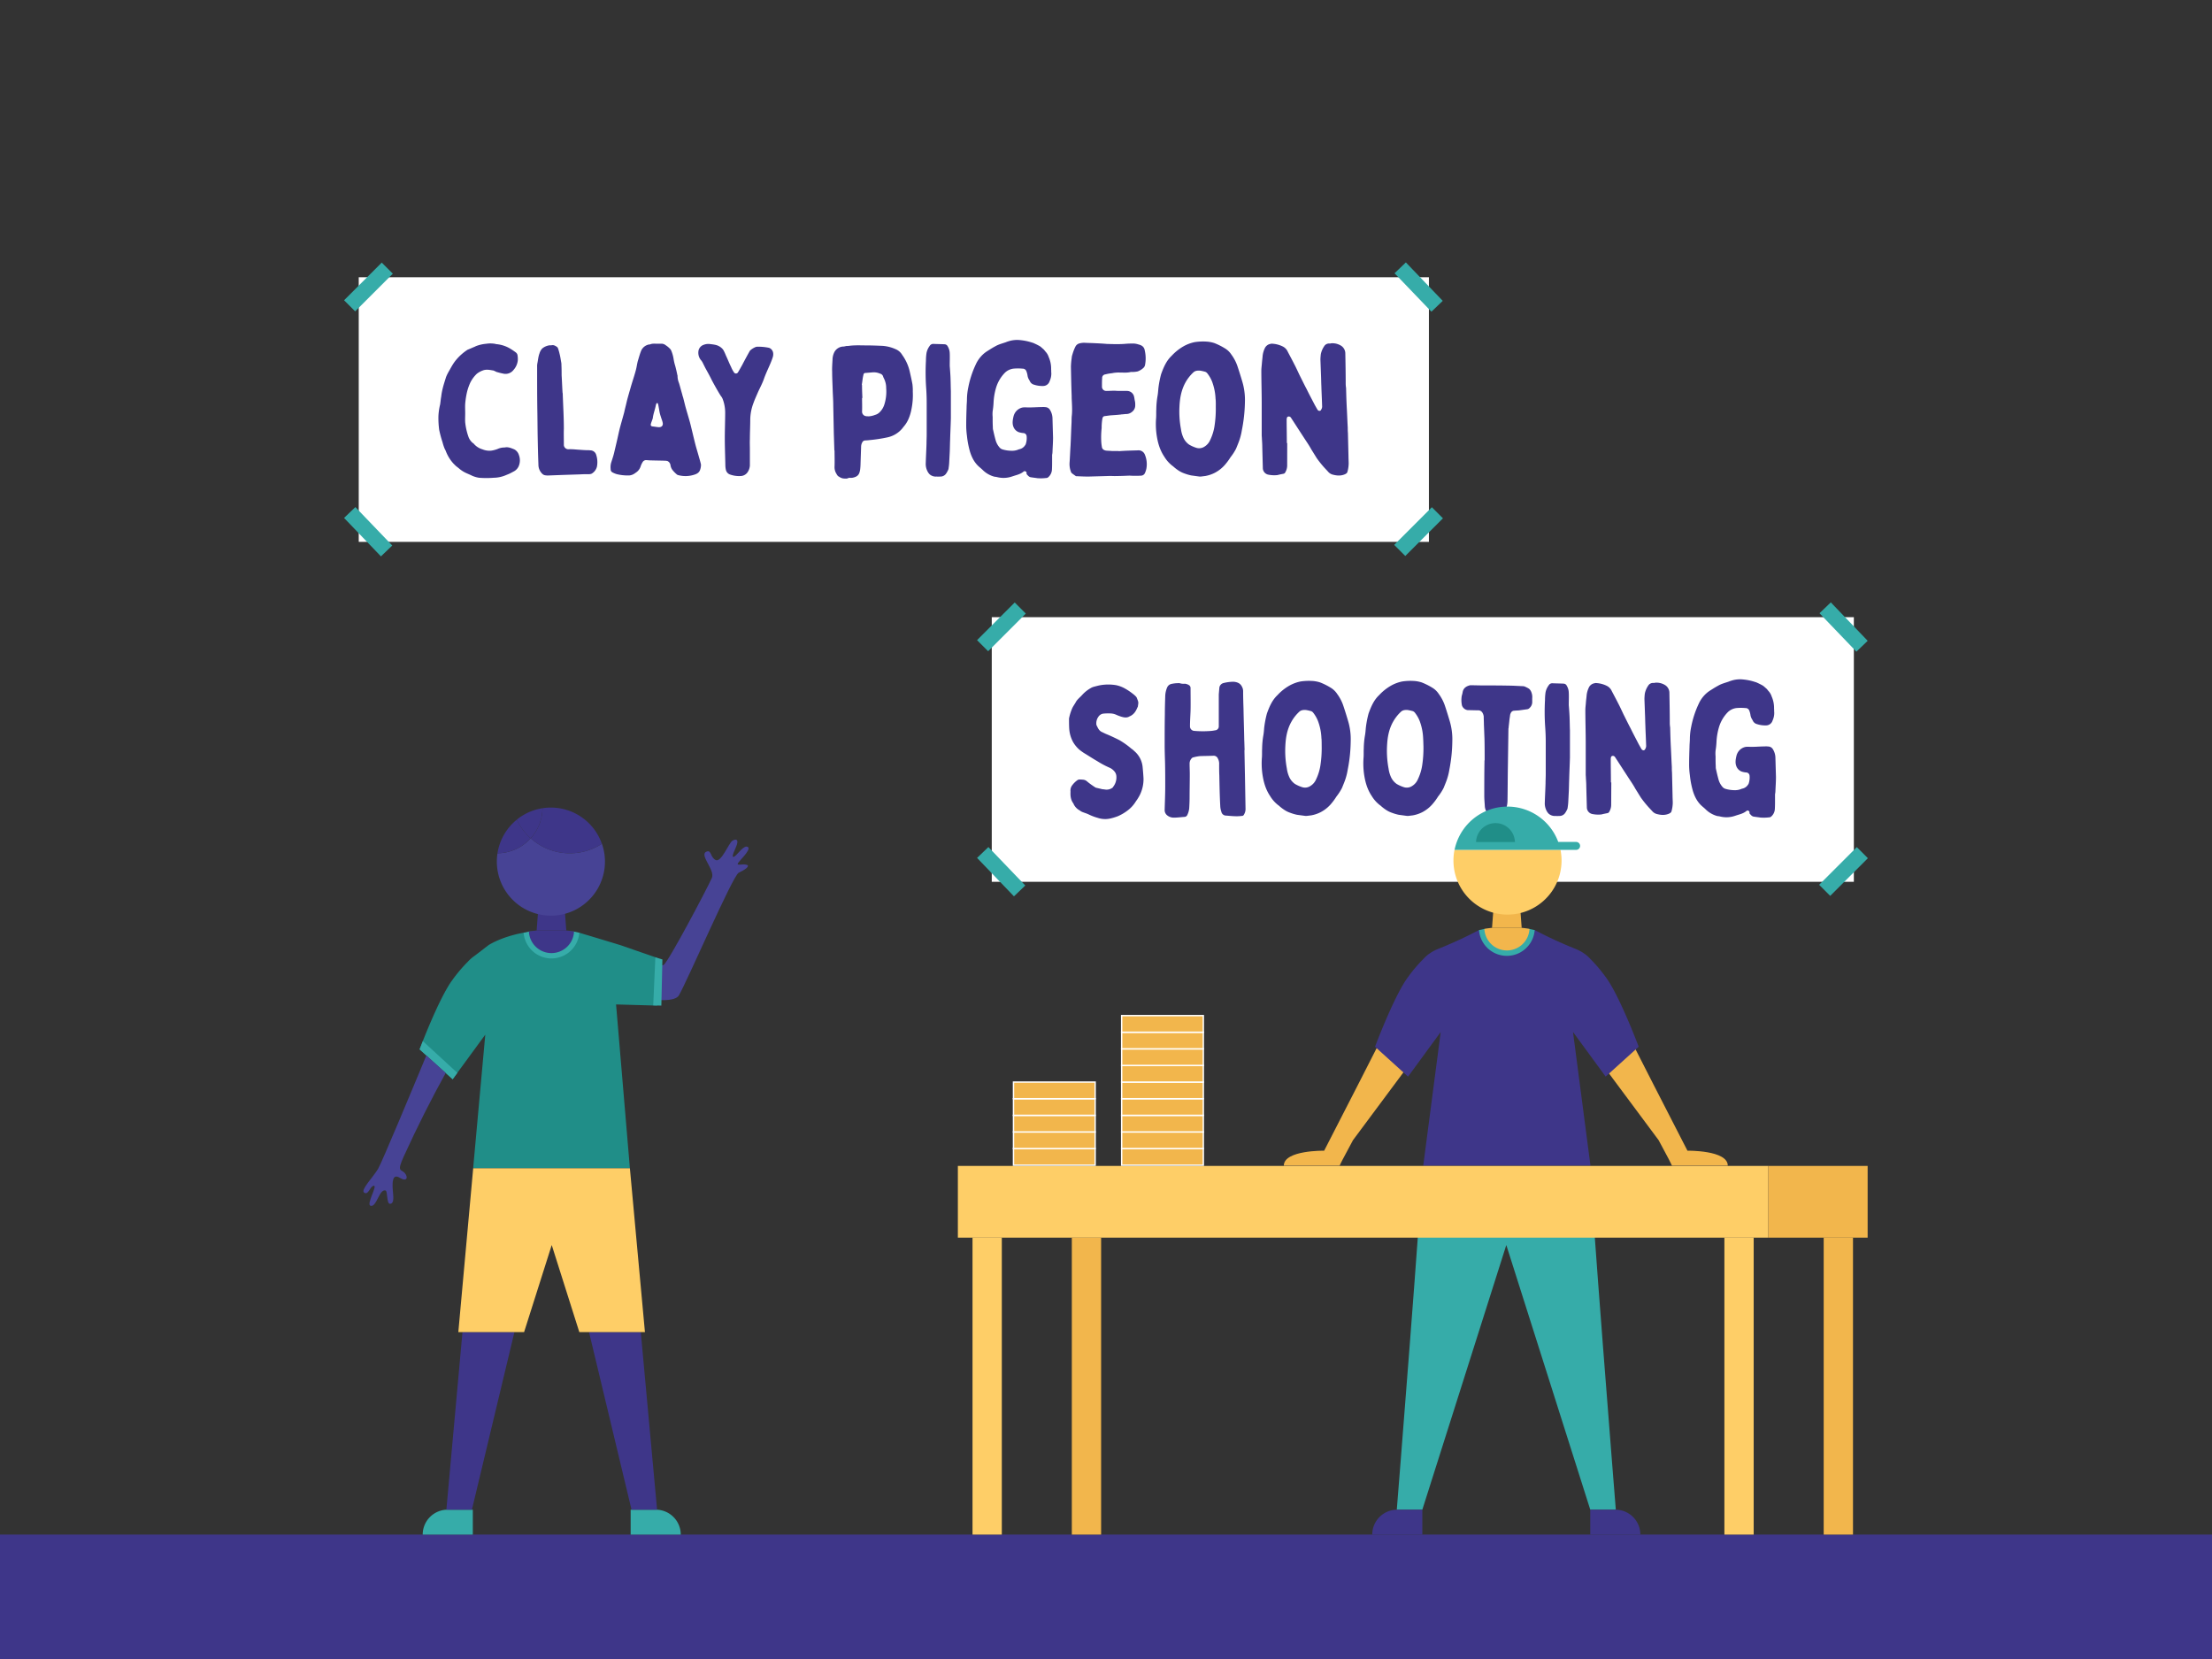 <svg xmlns="http://www.w3.org/2000/svg" viewBox="0 0 1600 1200"><rect x="0" y="0" width="1600" height="1200" fill="#333333" stroke="none"/><defs><style>.cls-1{fill:#3e3689;}.cls-2{fill:#fff;}.cls-3{fill:#36aca9;}.cls-4,.cls-7{fill:#f2b64c;}.cls-5{fill:#fece67;}.cls-6{fill:#208e88;}.cls-7{stroke:#fff;stroke-miterlimit:10;}.cls-8{fill:#474395;}</style></defs><g id="Anime"><rect class="cls-1" y="1110" width="1600" height="90"/><rect class="cls-2" x="259.49" y="200.54" width="774.08" height="191.41"/><rect class="cls-3" x="247.24" y="201.92" width="38.53" height="11.34" transform="translate(-68.73 249.23) rotate(-45)"/><rect class="cls-3" x="1006.85" y="378.92" width="38.53" height="11.34" transform="translate(28.57 838.15) rotate(-45)"/><rect class="cls-3" x="1020.45" y="188.32" width="11.34" height="38.53" transform="translate(142.05 768.34) rotate(-43.82)"/><rect class="cls-3" x="260.64" y="365.32" width="11.34" height="38.53" transform="translate(-192.13 291.52) rotate(-43.82)"/><rect class="cls-2" x="717.37" y="446.42" width="623.57" height="191.41"/><rect class="cls-3" x="705.11" y="447.8" width="38.53" height="11.34" transform="translate(-108.5 644.98) rotate(-45)"/><rect class="cls-3" x="1314.22" y="624.8" width="38.53" height="11.34" transform="translate(-55.27 1127.48) rotate(-45)"/><rect class="cls-3" x="1327.82" y="434.2" width="11.34" height="38.53" transform="translate(57.41 1049.66) rotate(-43.82)"/><rect class="cls-3" x="718.51" y="611.2" width="11.34" height="38.53" transform="translate(-234.86 677.05) rotate(-43.82)"/><path class="cls-1" d="M336.49,305.47a45.14,45.14,0,0,0,2.55,11,10.47,10.47,0,0,0,3,4,1.88,1.88,0,0,1,.8.67,13.18,13.18,0,0,0,6.19,3.9,13.32,13.32,0,0,0,6.18.94,21,21,0,0,0,5.64-1.61,13.79,13.79,0,0,1,3.23-.68,6.74,6.74,0,0,0,1.61-.13c2.29-.27,4.3.67,6.32,1.48a6.92,6.92,0,0,1,3.36,4.17,10.82,10.82,0,0,1-.27,8.19,8.06,8.06,0,0,1-2.82,3.23c-.94.54-2,1.07-3,1.61s-2.15.94-3.09,1.34a23.61,23.61,0,0,1-9.14,2,67.9,67.9,0,0,1-10.48,0,19.39,19.39,0,0,1-5.38-1.61c-1.34-.67-2.69-1.21-4.16-1.88a21.48,21.48,0,0,1-4.71-3c-.94-.81-1.88-1.48-2.69-2.15-.53-.54-1.07-1.08-1.61-1.61a28.31,28.31,0,0,1-5.38-8.6,11.82,11.82,0,0,0-.94-2,35.19,35.19,0,0,1-1.61-4.84,82.77,82.77,0,0,1-2.42-9,64.28,64.28,0,0,1-.54-10.08,43.77,43.77,0,0,1,1.21-8.2c.14-.54.14-1.21.27-1.88.14-1.21.27-2.56.54-3.9a41.43,41.43,0,0,1,1.08-5.91c.67-2.83,1.61-5.51,2.41-8.2a30.46,30.46,0,0,1,1.75-3.63c1.75-3,3.23-6.05,5.51-8.74a36.81,36.81,0,0,1,8.33-7.39c.41-.13.95-.4,1.35-.54.67-.27,1.21-.54,1.88-.8.81-.41,1.75-.68,2.69-1.21a26.86,26.86,0,0,1,7.52-1.75,19.77,19.77,0,0,1,6.86.13.78.78,0,0,0,.54.14,23.55,23.55,0,0,1,9.94,3.22,46.92,46.92,0,0,1,4.17,2.83,3.22,3.22,0,0,1,1.21,2.28,16.35,16.35,0,0,1,.13,3.63,12.39,12.39,0,0,1-3.09,6.72,7.29,7.29,0,0,1-7.79,2.55c-1.48-.27-2.83-.67-4.3-1.07-.54-.14-1.08-.54-1.75-.81-.27,0-.4-.27-.67-.27-2.56-.4-5.11-1.07-7.8,0a15,15,0,0,0-4.3,2.42,23.22,23.22,0,0,0-4.57,6.18,37.85,37.85,0,0,0-2.42,6.86,59.26,59.26,0,0,0-1.34,8.6c-.14,2.29,0,4.57,0,6.85S336.35,303.32,336.49,305.47Z"/><path class="cls-1" d="M406.91,284c0,.27.13.41.13.67.27,8.47.81,16.94.81,25.54-.13,3.49,0,7.12,0,10.62V322a3.28,3.28,0,0,0,3.5,2.95c2.82-.13,5.51.27,8.33.41,1.75.13,3.49.27,5.24.27a12.74,12.74,0,0,1,2.15.13,4.43,4.43,0,0,1,4.17,3.23,16.93,16.93,0,0,1,.53,8.6,8.18,8.18,0,0,1-3.76,5,4.89,4.89,0,0,1-2,.4c-2.15,0-4.3,0-6.45.14l-12.36.4-10.62.4a11.94,11.94,0,0,1-2.15-.13,4,4,0,0,1-1.88-.81,9.06,9.06,0,0,1-3.09-6.85c-.27-6.72-.41-13.31-.54-20s-.13-13.57-.27-20.43c-.13-10.08-.13-20.29-.13-30.5a11.89,11.89,0,0,1,.13-2.15c.54-2.56.67-5.11,1.61-7.53a8.44,8.44,0,0,1,2-3.5,10.64,10.64,0,0,1,5.38-2.28h1.21c1.48-.4,2.68.27,3.89,1.08a2.42,2.42,0,0,1,.95,1.34,31.74,31.74,0,0,1,1.07,3.76c.54,2,.81,4.17,1.21,6.32a8.54,8.54,0,0,1,.13,1.88c.14,2.55.14,5.24.14,7.26C406.51,275.9,406.64,279.93,406.91,284Z"/><path class="cls-1" d="M478,248.62a4.88,4.88,0,0,1,3.49,1.07,17.28,17.28,0,0,1,3.36,2.82,4.54,4.54,0,0,1,.67,1.08,25.73,25.73,0,0,1,1.75,6.31,37.8,37.8,0,0,0,1.21,5c.54,2.15,1.07,4.3,1.48,6.45a1,1,0,0,1,.13.54,13.55,13.55,0,0,0,1.08,5.24c.8,2.69,1.48,5.37,2.28,8.06a16.5,16.5,0,0,0,.67,2.29l1.62,6.45c1.07,3.89,2.28,7.79,3.36,11.69,1.34,5.24,2.55,10.62,3.89,15.86.81,3.09,1.75,6.05,2.56,9,.54,1.89,1.07,3.63,1.48,5.51a10.6,10.6,0,0,1-.68,4c-.8,2.15-2.68,2.95-4.57,3.49a20.53,20.53,0,0,1-11.42.13.66.66,0,0,0-.4-.13,20.75,20.75,0,0,1-3.09-3,7.45,7.45,0,0,1-1.89-4,3.85,3.85,0,0,0-2.41-3.09c-.41,0-.81-.13-1.21-.13-3.77-.14-7.53-.14-11.29-.27-.68,0-1.48-.14-2.29-.14a2.85,2.85,0,0,0-2.82,1.21,15.15,15.15,0,0,0-1.48,3,8.38,8.38,0,0,1-3.63,4.84,11.52,11.52,0,0,1-1.61,1.07,7.64,7.64,0,0,1-3.9.94,33,33,0,0,1-8.2-.94,16.3,16.3,0,0,1-3.22-1.34,2.38,2.38,0,0,1-1.21-2.29,11.5,11.5,0,0,1,.54-5.24c.67-2.15,1.47-4.43,2-6.72s1.08-4.57,1.61-6.85c.81-3.36,1.48-6.72,2.29-10.08,1.07-4.17,2.28-8.2,3.36-12.23.54-2.56,1.21-5,1.75-7.39s1.34-5,2-7.4c.54-1.74.94-3.36,1.48-5.1,1.08-3.63,2.29-7.13,3.23-10.75.53-2,.8-4.17,1.34-6.32.81-2.55,1.48-5.24,2.55-7.8a7.81,7.81,0,0,1,5.65-4.3h.54c1.74-.8,3.49-.53,5.37-.53ZM476.66,309c2,0,3.09-1.21,2.69-3.23a15.46,15.46,0,0,0-.67-2.28c-.54-1.61-1.08-3.23-1.48-4.84-.4-2-.67-3.9-1.08-5.91-.13-.27-.13-.54-.26-.81-.27-.54-.68-.54-1.08,0-.13.27-.27.81-.4,1.21-.54,3-1.75,5.91-2.15,9a5.78,5.78,0,0,1-.41,1.47c-.27.81-.67,1.75-.94,2.69-.4,1.35-.13,2,1.21,2.15s2.82.41,4.17.54Z"/><path class="cls-1" d="M517.92,249.56a9.86,9.86,0,0,1,4.44,2.55,7.63,7.63,0,0,1,.94,1.21,31.53,31.53,0,0,1,1.74,3.76c1.35,2.82,2.42,5.65,3.77,8.34a20.29,20.29,0,0,0,2,3.76,1.69,1.69,0,0,0,3,.13c1.07-1.74,2-3.49,3-5.24,1.74-3.36,3.49-6.58,5.37-9.94.14-.41.54-.68.94-1.08a13.89,13.89,0,0,1,3.36-2,4.11,4.11,0,0,1,1.21-.26,38,38,0,0,1,8.6.8,4.63,4.63,0,0,1,2.83,3.09,6.64,6.64,0,0,1-.14,3.63c-.8,2.56-1.88,5-3,7.53s-2.41,5.37-3.35,8.06c-1.21,3.5-3,6.72-4.44,9.95-1.08,2.55-2.29,5.1-3.23,7.79a34.91,34.91,0,0,0-2.28,11.7c0,4.83-.27,9.54-.27,14.24-.13,2.56,0,5,0,7.53v11.56a9.82,9.82,0,0,1-1.61,4.83,6.32,6.32,0,0,1-5.24,2.83,19.45,19.45,0,0,1-7.8-1.21,4.64,4.64,0,0,1-2.69-3.23,15.38,15.38,0,0,1-.4-3.49c-.13-6.59-.4-13-.4-19.49,0-6.18.27-12.5.27-18.68a27.62,27.62,0,0,0-1.89-9.81,8.84,8.84,0,0,0-1.34-2.15c-2.28-3.63-4.43-7.53-6.45-11.29-1.48-3.09-3.09-5.92-4.71-8.87l-2-4a9.83,9.83,0,0,0-1.34-1.88,8.46,8.46,0,0,1-1.62-6.18,5.58,5.58,0,0,1,3.63-4.57,9.36,9.36,0,0,1,4.3-.67C514.7,249,516.31,249.15,517.92,249.56Z"/><path class="cls-1" d="M603.13,313.66c-.14-6.72-.27-13.57-.41-20.29,0-3.63-.27-7.12-.4-10.75-.13-4.57-.4-9.14-.4-13.71-.14-3,.13-5.91.27-8.87a12.69,12.69,0,0,1,1.34-5.38,7.61,7.61,0,0,1,6.72-4,12.28,12.28,0,0,0,1.88-.4,12.58,12.58,0,0,0,2.29-.14c4.16-.53,8.46-.27,12.76-.27,3.36,0,6.86.14,10.22.27a27.24,27.24,0,0,1,10.35,2.42,9.75,9.75,0,0,1,4.83,4.17A33.15,33.15,0,0,1,658.1,269c.67,3,1.34,5.92,1.88,8.87a36.79,36.79,0,0,1,.27,5.51,50.93,50.93,0,0,1-1,12.77,31.56,31.56,0,0,1-2.15,7,21.12,21.12,0,0,1-3.49,5.51c-.27.4-.67.81-.94,1.21a19.1,19.1,0,0,1-10.62,6.45,108.7,108.7,0,0,1-13,2,34.33,34.33,0,0,1-3.5.27,2.68,2.68,0,0,0-1.48.8,6.64,6.64,0,0,0-1.21,3.77q-.2,6-.4,12.09a41.5,41.5,0,0,1-.27,4.17,12.28,12.28,0,0,1-.54,2.42c-.8,2.55-2.95,3.36-5.24,3.76a9.65,9.65,0,0,1-2,0,2.62,2.62,0,0,0-.95.27,4,4,0,0,1-2.15.27,7,7,0,0,1-2.28-.27,7.75,7.75,0,0,1-2.15-1.08c-1.21-.53-1.61-1.74-2.29-2.82a9.09,9.09,0,0,1-.94-4.57c.14-3.89,0-7.66,0-11.56h-.13C603.39,321.86,603.26,317.7,603.13,313.66Zm20.42-25.8c0,3.23.14,6.45,0,9.68a3.28,3.28,0,0,0,3,3.49c.54.14,1.08,0,1.61.14a15.58,15.58,0,0,0,4.84-1.08,7.23,7.23,0,0,0,3.36-2,13.35,13.35,0,0,0,3.36-5.64A31,31,0,0,0,641,280.74a15.32,15.32,0,0,0-1.75-7.26,6.79,6.79,0,0,1-.4-.94,3.07,3.07,0,0,0-2.29-2.29,11.23,11.23,0,0,0-5.11-.94l-4.83.41c-1.48,0-1.89.26-2.15,1.74-.54,2.15-.68,4.44-1.08,6.59a.85.85,0,0,0,.13.54c0,3.09.14,6.18.27,9.27Z"/><path class="cls-1" d="M687.53,273.08c.13,3.36.13,6.58.26,9.81v19.62c-.13,5.11-.4,10.21-.53,15.45-.14,2.83-.14,5.78-.27,8.74-.14,2.69-.27,5.24-.41,7.93a34.26,34.26,0,0,1-.4,3.76,4.46,4.46,0,0,1-.67,2.15,13,13,0,0,1-1.08,1.89,4.93,4.93,0,0,1-4.43,2.28,16.7,16.7,0,0,1-2.55,0,6.79,6.79,0,0,1-5-1.61,8.58,8.58,0,0,1-1.74-2.56,11.33,11.33,0,0,1-1.08-5.64c.13-4.7.4-9.27.54-13.84,0-2.29.13-4.57.13-6.72V291.22q0-5.45-.4-10.89a158.46,158.46,0,0,1-.14-19.48,37.74,37.74,0,0,1,.41-5.51,12.51,12.51,0,0,1,2.28-5.11,3,3,0,0,1,2.69-1.48c2.69.13,5.38.13,8.06.27a2.63,2.63,0,0,1,2.29,1.48,10.18,10.18,0,0,1,1.48,5.1c.13,2.69,0,5.25,0,9C687.12,266.62,687.39,269.85,687.53,273.08Z"/><path class="cls-1" d="M753.38,294.45a15.4,15.4,0,0,1,3.49.13,4.11,4.11,0,0,1,2.42,1.61,12.11,12.11,0,0,1,2,6.32c.13,4.7.27,9.27.4,14,0,3.49-.27,7-.4,10.48a10.88,10.88,0,0,1-.27,2v4c0,2.28,0,4.57-.13,6.85a7.72,7.72,0,0,1-2.42,5.11,2.45,2.45,0,0,1-1.89.81,31.91,31.91,0,0,1-6.18.13c-1.61-.27-3.09-.4-4.7-.67-1.35-.14-2.15-1.21-3-2.15-.27-.14-.13-.67-.13-.94a1.38,1.38,0,0,0-2.15-1.08.14.14,0,0,1-.14.14c-2.15,1.74-4.57,2.28-7.12,3.09l-1.21.4a18.88,18.88,0,0,1-10.22.54,15.57,15.57,0,0,0-2.41-.41,19,19,0,0,1-8.34-4.7c-.8-.81-1.61-1.48-2.55-2.28-3.5-3-5.51-6.86-6.86-11.29a65.58,65.58,0,0,1-2.15-11.29,55.3,55.3,0,0,1-.53-8.2c0-4,.13-8.2.27-12.23,0-2,.26-4,.26-6.05a45.32,45.32,0,0,1,.95-8.47,69.68,69.68,0,0,1,5.37-16.53,22.59,22.59,0,0,1,6.32-8.33c1.48-1.21,3.22-2.15,4.84-3.23.94-.53,1.74-1.07,2.82-1.61,2.42-1.48,5.24-2.15,7.93-3.09a10.61,10.61,0,0,1,1.48-.54,20.51,20.51,0,0,1,9-.94,39.05,39.05,0,0,1,8.74,1.88,3.62,3.62,0,0,1,1.07.41,41,41,0,0,1,4.3,2.15c.94.67,1.75,1.47,2.69,2.28.54.54.94,1.21,1.48,1.75a10.64,10.64,0,0,1,2.15,3.76,20.58,20.58,0,0,1,1.75,8.87c.13.81,0,1.75.13,2.56a13,13,0,0,1-1.21,6,4.92,4.92,0,0,1-4.57,3.5,19.09,19.09,0,0,1-6.72-.94,4.53,4.53,0,0,1-2.82-2.15,14.09,14.09,0,0,0-.81-1.48,7.87,7.87,0,0,1-1.07-3,14.27,14.27,0,0,0-.94-3.36,2.83,2.83,0,0,0-2.69-1.61,35.38,35.38,0,0,0-6.59,0,10.86,10.86,0,0,0-6,2.82,26.29,26.29,0,0,0-6.59,11.16,45.38,45.38,0,0,0-1.75,10.35,52.24,52.24,0,0,1-.67,6.45,22.22,22.22,0,0,0,0,4.16v.68c0,2.15,0,4.43.14,6.58a7.42,7.42,0,0,0,.27,2.42c.53,2.42,1.07,4.7,1.74,7.12a13.3,13.3,0,0,0,2.82,5.24,4.51,4.51,0,0,0,2.29,1.48,23.78,23.78,0,0,0,6.85.94,11.56,11.56,0,0,0,4.3-.8c.27-.14.41-.14.68-.27a6.48,6.48,0,0,0,4.43-3,1.7,1.7,0,0,0,.4-.67,13.55,13.55,0,0,0,.68-5.65,2.49,2.49,0,0,0-2.42-2.41,14.74,14.74,0,0,1-3.36-.68,6.7,6.7,0,0,1-3.9-4.16c-.81-2.29-.4-4.71.13-7a9,9,0,0,1,2.29-4.3,8.59,8.59,0,0,1,4-2.29c1.88-.4,3.76,0,5.51-.13C747.73,294.71,750.56,294.45,753.38,294.45Z"/><path class="cls-1" d="M823,325.76a4.88,4.88,0,0,1,5.11,3.09,17.86,17.86,0,0,1,1.08,10.22,15.64,15.64,0,0,1-1.08,3.22,3.17,3.17,0,0,1-2.55,1.75c-1.88.13-3.63.13-5.51.13-1.08,0-2.15-.13-3.36-.13-3,.13-6,.27-9,.27-2.15.13-4.16-.14-6.18,0l-14.25.4c-2.82,0-5.64-.13-8.46-.27h-.54c-1.08-.81-2.15-1.48-3.09-2.28a2.14,2.14,0,0,1-.54-.94,15.79,15.79,0,0,1-.94-7.13c.27-4,.4-7.93.67-11.82.27-5.25.4-10.49.67-15.73.14-2,0-4.16.27-6.18.41-4.3,0-8.6-.13-12.77v-1.07c-.27-7.13-.41-14.12-.54-21.24a49.82,49.82,0,0,1,.54-6.18,9.53,9.53,0,0,1,.54-2.69A31,31,0,0,1,778,250.5a4.5,4.5,0,0,1,2.42-2,12.74,12.74,0,0,1,4.43-.54c2.29.14,4.57.14,6.86.27,3,.14,5.91.27,8.87.54,4.17.13,8.33.27,12.5,0a65.26,65.26,0,0,1,7.26-.27,13.69,13.69,0,0,1,3.22.67,8.5,8.5,0,0,1,1.88.67,4.6,4.6,0,0,1,2.56,3.5,25.21,25.21,0,0,1,.27,10.48,3.87,3.87,0,0,1-1.21,2.29,12.17,12.17,0,0,1-4.17,2.55,18.16,18.16,0,0,1-3.9.4h-1.07c-2.56.68-5.25.41-7.93.41a23.11,23.11,0,0,0-5.24.4c-.54.13-1.21.13-1.89.27a28.93,28.93,0,0,0-3.36.67,2.53,2.53,0,0,0-2.28,2.69c-.14,1.75-.14,3.49-.14,5.24v1.21a3.06,3.06,0,0,0,2.15,2.69,4.33,4.33,0,0,0,1.35.13c1.48,0,3.09-.13,4.57-.13h1.61c2.82.27,5.65,0,8.33.13a5.23,5.23,0,0,1,5.25,4.3c.26.94.26,1.88.53,2.83a11.94,11.94,0,0,1,.27,3.09,5.8,5.8,0,0,1-2.42,5,6.48,6.48,0,0,1-4,1.48c-1.21,0-2.42.27-3.63.27a1.75,1.75,0,0,1-.8.13c-2.29.27-4.57.4-6.72.54-1.48.13-3,.4-4.31.54s-1.61.8-1.88,1.88a39.53,39.53,0,0,0-.53,6.85,60.17,60.17,0,0,0-.27,9.95,29.86,29.86,0,0,0,.4,3.36c.13,1.88,1.48,2.69,3.09,2.95,1.35.14,2.69.14,4,.27h5.11v.14C813.72,326,818.42,325.89,823,325.76Z"/><path class="cls-1" d="M898.26,311.25a43.25,43.25,0,0,1-2.56,9.27c-.54,1.34-1.07,2.69-1.61,4a37.27,37.27,0,0,1-4,6.18,44.21,44.21,0,0,1-3.63,5,25.38,25.38,0,0,1-7.8,6.31,24.25,24.25,0,0,1-6.85,2.29l-3.23.4h-.94l-6-.81a34.38,34.38,0,0,1-5-1.47,18.6,18.6,0,0,1-4.3-2.15,31.44,31.44,0,0,1-3.49-2.69,2.83,2.83,0,0,0-.68-.54,24.14,24.14,0,0,1-6-6.72c-3.36-5-4.84-10.48-5.65-16.4a56,56,0,0,1-.27-11.69c.14-2,0-4.17.14-6.18a60.66,60.66,0,0,1,.94-9.95c.27-1.61.4-3.36.54-5a71.67,71.67,0,0,1,2-10.48c1.75-4.84,3.77-9.68,7.66-13.31a36,36,0,0,1,8.6-6.85,27.59,27.59,0,0,1,8.07-3,40.35,40.35,0,0,1,8.06-.4,23.76,23.76,0,0,1,6.05,1.07,46.94,46.94,0,0,1,7.8,3.9,14.36,14.36,0,0,1,4.57,4.44,30.69,30.69,0,0,1,4.56,8.87c1.21,3.62,2.29,7.12,3.37,10.75a46.32,46.32,0,0,1,1.88,14.65A112.85,112.85,0,0,1,898.26,311.25Zm-19-22.45a40.51,40.51,0,0,0-2.42-12.5,23.61,23.61,0,0,0-3.5-6.18,3.37,3.37,0,0,0-2.15-1.35,27.93,27.93,0,0,0-3.09-.67c-1.88-.13-3.63,0-5,1.35a29.37,29.37,0,0,0-5.65,7.25c-2.95,5.38-4,11.16-4.3,17.07a68.84,68.84,0,0,0,1.08,16.67,22,22,0,0,0,1.88,6.45,12.35,12.35,0,0,0,4,4.7,24.83,24.83,0,0,0,5.11,2.29,6.9,6.9,0,0,0,6-.81,10.44,10.44,0,0,0,4.16-4.84,35.4,35.4,0,0,0,3.09-9.94,81.69,81.69,0,0,0,.94-14.11C879.44,292.43,879.44,290.68,879.31,288.8Z"/><path class="cls-1" d="M931.05,336.92a9.94,9.94,0,0,1-1.35,4.7,1.83,1.83,0,0,1-1.34,1.07c-1.35.27-2.83.54-4.3.94a20.87,20.87,0,0,1-6.45-.26,4.91,4.91,0,0,1-4.17-4.84c-.14-5.11-.27-10.08-.4-15.19,0-2-.14-3.9-.27-5.91,0-.94-.14-1.88-.14-2.69v-23c0-7.8-.27-15.73-.27-23.52,0-1.88.27-3.63.41-5.51s.4-3.63.53-5.38a17,17,0,0,1,1.48-5.24,5.51,5.51,0,0,1,4.3-3.36,2.08,2.08,0,0,1,.95-.13,19.63,19.63,0,0,1,7.79,2,7.68,7.68,0,0,1,3.63,3.76c1.61,3.1,3.22,6.05,4.7,9,1.35,2.55,2.56,5.24,3.77,7.79l2.82,5.65c.8,1.61,1.61,3.22,2.42,4.7,1.61,3.36,3.36,6.59,5.1,9.95.81,1.61,1.75,3.22,2.69,4.84a1.89,1.89,0,0,0,.94.8,1.29,1.29,0,0,0,1.75-.8,4.19,4.19,0,0,0,.67-2.83c-.13-4.7-.4-9.4-.53-14.11-.14-2.69-.14-5.37-.27-8.2-.14-3.62-.27-7.25-.41-11,0-1.34.14-2.55.27-3.89a15.63,15.63,0,0,1,2.42-5.78,4.13,4.13,0,0,1,3.9-2,2.06,2.06,0,0,0,.94-.13,11.68,11.68,0,0,1,7.66,1.88,6.7,6.7,0,0,1,2.82,5.64c.14,7.26.27,14.52.27,21.78a22.62,22.62,0,0,0,.27,3c.13,5,.27,9.95.54,14.79s.4,9.27.67,13.84c0,1.34,0,2.55.13,3.9.14,5.64.27,11.42.41,17.07,0,1.74.13,3.36.13,5a23.64,23.64,0,0,1-.94,6.18c-.27.81-.81,1.08-1.48,1.48-3.09,1.48-6.31,1.21-9.54.27a6.53,6.53,0,0,1-2.82-1.88c-1.08-1.21-2.15-2.29-3.23-3.5a77.69,77.69,0,0,1-5.11-6.45q-2-3.22-4-6.45c-1.61-3-3.63-5.78-5.51-8.74-3-4.57-6-9.27-9-13.84a1.94,1.94,0,0,0-1.75-1.07c-.81.13-1.21.4-1.34,1.21a5.24,5.24,0,0,0-.14,1.47c0,5.51.14,11,.14,16.53h.27Z"/><path class="cls-1" d="M774.33,572.44a6.16,6.16,0,0,1,1.34-4.57,16.4,16.4,0,0,1,3.76-3.63,6.79,6.79,0,0,1,.94-.4,25.78,25.78,0,0,1,3.1.13,4.94,4.94,0,0,1,2.95,1.35,54.25,54.25,0,0,0,5.51,4,3.28,3.28,0,0,0,.67.4c1.48.4,3,.67,4.44,1.08.67.13,1.48.13,2.15.27a7.2,7.2,0,0,0,5.38-1.21c.27-.14.4-.41.67-.81a11,11,0,0,0,2.28-7.39,6,6,0,0,0-1.61-3.9,9.7,9.7,0,0,0-3.23-2.42,63.57,63.57,0,0,1-8.87-4.7c-2.82-1.62-5.51-3.36-8.33-5.11a36.66,36.66,0,0,1-4.7-3.23,22,22,0,0,1-4.71-5.78,23.47,23.47,0,0,1-2.68-9.54c-.14-2.28-.14-4.57-.14-6.85v-.41a36.37,36.37,0,0,1,2.42-7.66c.81-1.61,1.88-3,2.69-4.57,1.07-1.74,2.82-3.09,4.3-4.7a24.48,24.48,0,0,1,6.18-5,8.54,8.54,0,0,1,2.56-1.08c1.47-.4,3-.8,4.43-1.07a33.75,33.75,0,0,1,11.69,0,23,23,0,0,1,5.78,2.15,42.69,42.69,0,0,1,6.05,4,17.31,17.31,0,0,1,2.42,2.15c.13.13.27.4.4.54.14.4.27.67.41,1.07.94,2.42.94,2.42.53,5a2.13,2.13,0,0,1-.4,1.2,16.46,16.46,0,0,1-1.34,2.69,9.35,9.35,0,0,1-3.77,3.5c-.13,0-.27.13-.4.13-2,1.35-4.17.94-6.32.27a32.43,32.43,0,0,1-3.22-1.21,11.23,11.23,0,0,0-4.17-1.07,37.13,37.13,0,0,0-5.51.13,5.08,5.08,0,0,0-3.49,2.28,8,8,0,0,0-1.48,5.25,1.73,1.73,0,0,0,.13.8c.94,1.88,1.62,3.77,3.63,4.84,1.21.54,2.42,1.21,3.76,1.75,3,1.21,6.05,2.69,9,4.16a57,57,0,0,1,8.74,6.19,15.3,15.3,0,0,1,2.28,1.88,17.24,17.24,0,0,1,5.91,11.15c.27,2.83.54,5.78.68,8.74a25.89,25.89,0,0,1-2.69,11.83,32.38,32.38,0,0,1-2.83,4.57,23.57,23.57,0,0,1-5.1,5.91,33.88,33.88,0,0,1-7.93,4.84,39.3,39.3,0,0,1-5.24,1.61,16.76,16.76,0,0,1-9.28-.4,37.73,37.73,0,0,1-6.45-2.42c-1.61-.81-3.22-1.21-4.84-1.88a5.93,5.93,0,0,1-1.21-.68c-.26-.13-.53-.4-.8-.53a10.21,10.21,0,0,1-4.17-4.44c0-.13-.13-.27-.13-.4-1.88-2.42-2.29-5.24-2.15-8.2Z"/><path class="cls-1" d="M900.52,561.82c.14,7.93.27,15.73.41,23.52a7.63,7.63,0,0,1-1.08,3.76,1.67,1.67,0,0,1-1.74,1.08c-3.9.54-7.8,0-11.7-.27a3.42,3.42,0,0,1-2.95-2.69,14.09,14.09,0,0,1-.81-4.16c-.4-7.26-.54-14.65-.67-21.91-.14-2.69-.14-5.51-.14-8.2a7.76,7.76,0,0,0-.94-4.3,3.2,3.2,0,0,0-3.09-2c-3.36.14-6.58.14-9.94.27a31.56,31.56,0,0,0-4.84.94c-.41,0-.81.41-1.08.68a5.5,5.5,0,0,0-1.48,3.76c0,2.55.14,5.24.14,7.79,0,5.51-.14,11-.14,16.53,0,2.69-.13,5.38-.27,7.93a14.3,14.3,0,0,1-1.34,4.84,2.36,2.36,0,0,1-1.88,1.48c-2.55.14-5.11.54-7.66.54a7.41,7.41,0,0,1-5-1.61,4.79,4.79,0,0,1-1.89-3.9c.14-5.65.41-11.29.41-17.07s0-11.69-.14-17.61c-.13-4.16-.27-8.46-.27-12.63,0-7.26,0-14.65.14-22,0-4.3.13-8.6.27-12.9a17.13,17.13,0,0,1,1.34-6.32,4.37,4.37,0,0,1,3.23-2.69,23.26,23.26,0,0,1,5.24-.54h.54a9.36,9.36,0,0,0,3.89.41,7,7,0,0,1,3,1.07,2.39,2.39,0,0,1,1.08,2c0,5.51.13,11,0,16.53-.14,3.76-.41,7.53-.41,11.16a3.26,3.26,0,0,0,3.09,3.35,69.51,69.51,0,0,0,10.62.14,24.93,24.93,0,0,0,4.44-.54,2.8,2.8,0,0,0,2.68-2.82V502.28c.14-1.61.27-3.22.41-4.84a4,4,0,0,1,2.95-3.36,29.48,29.48,0,0,1,7.53-.94c2.55.27,4.7,1.08,5.91,3.63a6.76,6.76,0,0,1,.81,3.23c0,4.3.13,8.47.27,12.63.13,7.53.4,15,.54,22.71.13,2.29.13,4.71.27,7.13h-.14Q900.33,552.15,900.52,561.82Z"/><path class="cls-1" d="M974.84,556.71a42.59,42.59,0,0,1-2.55,9.28c-.54,1.34-1.07,2.69-1.61,4a38.36,38.36,0,0,1-4,6.18,44.21,44.21,0,0,1-3.63,5,25.38,25.38,0,0,1-7.8,6.31,24.25,24.25,0,0,1-6.85,2.29l-3.23.4h-.94l-6.05-.81a33.45,33.45,0,0,1-5-1.48,18,18,0,0,1-4.3-2.15,30.23,30.23,0,0,1-3.5-2.68,2.58,2.58,0,0,0-.67-.54,24.14,24.14,0,0,1-6-6.72c-3.36-5-4.84-10.48-5.65-16.4a56,56,0,0,1-.27-11.69c.14-2,0-4.17.14-6.18a60.66,60.66,0,0,1,.94-9.95c.27-1.61.4-3.36.53-5a72.79,72.79,0,0,1,2-10.48c1.75-4.84,3.76-9.68,7.66-13.31a35.61,35.61,0,0,1,8.6-6.85,27.59,27.59,0,0,1,8.07-3,40.31,40.31,0,0,1,8.06-.4,23.76,23.76,0,0,1,6.05,1.07,46.47,46.47,0,0,1,7.79,3.9,14.33,14.33,0,0,1,4.57,4.43,30.73,30.73,0,0,1,4.57,8.87c1.21,3.63,2.29,7.13,3.36,10.76A45.72,45.72,0,0,1,977,536.29,110.88,110.88,0,0,1,974.84,556.71Zm-19-22.44a39.93,39.93,0,0,0-2.42-12.5,23.58,23.58,0,0,0-3.49-6.18,3.37,3.37,0,0,0-2.15-1.35,28.44,28.44,0,0,0-3.09-.67c-1.88-.13-3.63,0-5,1.35a29.37,29.37,0,0,0-5.65,7.25c-3,5.38-4,11.16-4.3,17.07a68.84,68.84,0,0,0,1.08,16.67,22,22,0,0,0,1.88,6.45,12.35,12.35,0,0,0,4,4.7,24.83,24.83,0,0,0,5.11,2.29,6.87,6.87,0,0,0,6-.81,10.4,10.4,0,0,0,4.17-4.84,35.72,35.72,0,0,0,3.09-9.94,82.74,82.74,0,0,0,.94-14.12C956,537.9,956,536.15,955.89,534.27Z"/><path class="cls-1" d="M1048.36,556.71a43.18,43.18,0,0,1-2.56,9.28c-.53,1.34-1.07,2.69-1.61,4a37.05,37.05,0,0,1-4,6.18,43,43,0,0,1-3.63,5,25.23,25.23,0,0,1-7.79,6.31,24.32,24.32,0,0,1-6.86,2.29l-3.22.4h-.95l-6-.81a33.57,33.57,0,0,1-5-1.48,18.4,18.4,0,0,1-4.3-2.15,30.16,30.16,0,0,1-3.49-2.68,2.76,2.76,0,0,0-.67-.54,24.18,24.18,0,0,1-6.05-6.72c-3.36-5-4.84-10.48-5.65-16.4a56.69,56.69,0,0,1-.26-11.69c.13-2,0-4.17.13-6.18a60.66,60.66,0,0,1,.94-9.95c.27-1.61.4-3.36.54-5a72.75,72.75,0,0,1,2-10.48c1.75-4.84,3.77-9.68,7.66-13.31a35.86,35.86,0,0,1,8.61-6.85,27.42,27.42,0,0,1,8.06-3,40.39,40.39,0,0,1,8.06-.4,23.68,23.68,0,0,1,6,1.07,46.94,46.94,0,0,1,7.8,3.9,14.43,14.43,0,0,1,4.57,4.43,31.23,31.23,0,0,1,4.57,8.87c1.21,3.63,2.28,7.13,3.36,10.76a46.28,46.28,0,0,1,1.88,14.65A112.64,112.64,0,0,1,1048.36,556.71Zm-18.95-22.44a40.51,40.51,0,0,0-2.42-12.5,23.33,23.33,0,0,0-3.5-6.18,3.35,3.35,0,0,0-2.15-1.35,27.93,27.93,0,0,0-3.09-.67c-1.88-.13-3.63,0-5,1.35a29.61,29.61,0,0,0-5.65,7.25c-3,5.38-4,11.16-4.3,17.07a69.35,69.35,0,0,0,1.08,16.67,22.26,22.26,0,0,0,1.88,6.45,12.44,12.44,0,0,0,4,4.7,25.07,25.07,0,0,0,5.11,2.29,6.9,6.9,0,0,0,6.05-.81,10.44,10.44,0,0,0,4.16-4.84,35.74,35.74,0,0,0,3.1-9.94,83.77,83.77,0,0,0,.94-14.12C1029.54,537.9,1029.54,536.15,1029.41,534.27Z"/><path class="cls-1" d="M1073.76,534.27c-.14-3.5-.27-7-.41-10.35,0-1.88-.13-3.76-.13-5.64a7,7,0,0,0-1.08-3,3.43,3.43,0,0,0-2.68-1.48c-2.56,0-5.11-.13-7.8-.13a5.14,5.14,0,0,1-4.17-3.36,18.36,18.36,0,0,1-.13-7.13,20.58,20.58,0,0,0,.67-2.82c.54-2.55,2.42-3.9,4.84-4.57a2.06,2.06,0,0,1,.94-.13c3,0,6,.13,9.14.13,6,0,12.1,0,18.14.14,3.5,0,7,.26,10.49.4a3.58,3.58,0,0,1,1.61.4,18.79,18.79,0,0,1,2.82,1.48,6.12,6.12,0,0,1,1.35,1.75,9.73,9.73,0,0,1,.94,5.1v2.42a5.71,5.71,0,0,1-1.88,4.57,2.86,2.86,0,0,1-1.62.94l-5.78.81c-1.21.14-2.55.14-3.76.27a2.66,2.66,0,0,0-2.42,1.61,5,5,0,0,0-.54,1.48c-.13,1.34-.4,2.55-.53,3.9-.14,1.75-.41,3.49-.54,5.11a1.64,1.64,0,0,1-.14.8c-.13,9.14-.26,18.41-.4,27.69-.13,8.06-.13,16.26-.27,24.32a19.23,19.23,0,0,1-1.88,8.2,5.84,5.84,0,0,1-4.84,3.36,41.21,41.21,0,0,1-4.16,0,4.09,4.09,0,0,1-3.23-1.88,9.25,9.25,0,0,1-2.28-5.24c-.14-2.55-.41-5.11-.41-7.8,0-8.06,0-16.26.14-24.46V550h.13C1073.89,544.75,1073.89,539.51,1073.76,534.27Z"/><path class="cls-1" d="M1135.31,518.54c.13,3.36.13,6.59.27,9.82V548c-.14,5.11-.41,10.21-.54,15.45-.13,2.83-.13,5.78-.27,8.74-.13,2.69-.27,5.24-.4,7.93a36.92,36.92,0,0,1-.41,3.76,4.39,4.39,0,0,1-.67,2.15,13.82,13.82,0,0,1-1.07,1.88,4.94,4.94,0,0,1-4.44,2.29,16.7,16.7,0,0,1-2.55,0,6.76,6.76,0,0,1-5-1.61,8.55,8.55,0,0,1-1.75-2.56,11.47,11.47,0,0,1-1.08-5.64c.14-4.71.41-9.27.54-13.84,0-2.29.14-4.57.14-6.72V536.69q0-5.45-.41-10.89a158.59,158.59,0,0,1-.13-19.49,37.93,37.93,0,0,1,.4-5.51,12.42,12.42,0,0,1,2.29-5.1,2.93,2.93,0,0,1,2.68-1.48c2.69.13,5.38.13,8.07.27a2.6,2.6,0,0,1,2.28,1.48,10.18,10.18,0,0,1,1.48,5.1c.14,2.69,0,5.24,0,9C1134.91,512.09,1135.17,515.32,1135.31,518.54Z"/><path class="cls-1" d="M1165.41,582.38a10,10,0,0,1-1.34,4.71,1.82,1.82,0,0,1-1.35,1.07c-1.34.27-2.82.54-4.3.94a20.87,20.87,0,0,1-6.45-.26,4.91,4.91,0,0,1-4.16-4.84c-.14-5.11-.27-10.08-.41-15.19,0-2-.13-3.9-.27-5.91,0-.94-.13-1.88-.13-2.69v-23c0-7.8-.27-15.73-.27-23.52,0-1.89.27-3.63.4-5.51s.41-3.63.54-5.38a17,17,0,0,1,1.48-5.24,5.49,5.49,0,0,1,4.3-3.36,1.93,1.93,0,0,1,.94-.14,19.82,19.82,0,0,1,7.8,2,7.68,7.68,0,0,1,3.63,3.76c1.61,3.09,3.22,6.05,4.7,9,1.34,2.55,2.55,5.24,3.76,7.79l2.82,5.65c.81,1.61,1.62,3.22,2.42,4.7,1.62,3.36,3.36,6.59,5.11,10,.81,1.61,1.75,3.22,2.69,4.84a1.9,1.9,0,0,0,.94.8,1.3,1.3,0,0,0,1.75-.8,4.26,4.26,0,0,0,.67-2.83c-.13-4.7-.4-9.4-.54-14.11-.13-2.69-.13-5.37-.27-8.2-.13-3.63-.27-7.25-.4-11a36.68,36.68,0,0,1,.27-3.9,15.49,15.49,0,0,1,2.42-5.77,4.1,4.1,0,0,1,3.89-2,2,2,0,0,0,1-.14,11.7,11.7,0,0,1,7.66,1.89,6.7,6.7,0,0,1,2.82,5.64c.13,7.26.27,14.52.27,21.77a21,21,0,0,0,.27,3c.13,5,.27,9.95.53,14.78s.41,9.28.68,13.85c0,1.34,0,2.55.13,3.9.14,5.64.27,11.42.4,17.06,0,1.75.14,3.36.14,5a23.64,23.64,0,0,1-.94,6.18c-.27.81-.81,1.07-1.48,1.48-3.09,1.48-6.32,1.21-9.54.27a6.56,6.56,0,0,1-2.83-1.89c-1.07-1.2-2.15-2.28-3.22-3.49a77.26,77.26,0,0,1-5.11-6.45l-4-6.45c-1.61-3-3.63-5.78-5.51-8.74-3-4.57-6-9.27-9-13.84a1.94,1.94,0,0,0-1.74-1.08c-.81.14-1.21.41-1.35,1.21a5.71,5.71,0,0,0-.13,1.48c0,5.51.13,11,.13,16.53h.27Z"/><path class="cls-1" d="M1276.29,539.91a15.43,15.43,0,0,1,3.49.14,4.11,4.11,0,0,1,2.42,1.61,12.11,12.11,0,0,1,2,6.32c.13,4.7.27,9.27.4,14,0,3.49-.27,7-.4,10.48a10.66,10.66,0,0,1-.27,2v4c0,2.28,0,4.57-.14,6.85a7.67,7.67,0,0,1-2.41,5.11,2.44,2.44,0,0,1-1.89.8,31.13,31.13,0,0,1-6.18.14c-1.61-.27-3.09-.4-4.7-.67-1.35-.14-2.15-1.21-3-2.15-.27-.14-.13-.68-.13-.94a1.38,1.38,0,0,0-2.15-1.08c0,.13-.14.13-.14.13-2.15,1.75-4.57,2.29-7.12,3.1l-1.21.4a19,19,0,0,1-10.22.54,15.57,15.57,0,0,0-2.41-.41,19.12,19.12,0,0,1-8.34-4.7c-.8-.81-1.61-1.48-2.55-2.28-3.5-3-5.51-6.86-6.86-11.29a65.58,65.58,0,0,1-2.15-11.29,55.3,55.3,0,0,1-.53-8.2c0-4,.13-8.2.27-12.23,0-2,.26-4,.26-6.05a45.22,45.22,0,0,1,.95-8.47,69.68,69.68,0,0,1,5.37-16.53,22.59,22.59,0,0,1,6.32-8.33c1.48-1.21,3.22-2.15,4.84-3.23.94-.53,1.74-1.07,2.82-1.61,2.42-1.48,5.24-2.15,7.93-3.09a10.61,10.61,0,0,1,1.48-.54,20.51,20.51,0,0,1,9-.94,39.17,39.17,0,0,1,8.74,1.88,3.89,3.89,0,0,1,1.07.4,43.15,43.15,0,0,1,4.3,2.16c.94.67,1.75,1.47,2.69,2.28.54.54.94,1.21,1.48,1.75a10.64,10.64,0,0,1,2.15,3.76,20.56,20.56,0,0,1,1.75,8.87c.13.81,0,1.75.13,2.55a13,13,0,0,1-1.21,6.05,4.92,4.92,0,0,1-4.57,3.5,19.09,19.09,0,0,1-6.72-.94,4.53,4.53,0,0,1-2.82-2.15,14.09,14.09,0,0,0-.81-1.48,7.87,7.87,0,0,1-1.07-3,14.27,14.27,0,0,0-.94-3.36,2.83,2.83,0,0,0-2.69-1.61,35.38,35.38,0,0,0-6.59,0,10.86,10.86,0,0,0-6,2.82,26.13,26.13,0,0,0-6.59,11.16,45.38,45.38,0,0,0-1.75,10.34,52.61,52.61,0,0,1-.67,6.46,22.22,22.22,0,0,0,0,4.16v.67c0,2.15,0,4.44.14,6.59a7.69,7.69,0,0,0,.26,2.42c.54,2.42,1.08,4.7,1.75,7.12a13.37,13.37,0,0,0,2.82,5.24,4.51,4.51,0,0,0,2.29,1.48,23.78,23.78,0,0,0,6.85.94,11.56,11.56,0,0,0,4.3-.8c.27-.14.41-.14.68-.27a6.48,6.48,0,0,0,4.43-3,1.7,1.7,0,0,0,.4-.67,13.72,13.72,0,0,0,.68-5.65,2.51,2.51,0,0,0-2.42-2.42,14.2,14.2,0,0,1-3.36-.67,6.7,6.7,0,0,1-3.9-4.16c-.81-2.29-.4-4.71.13-7a9,9,0,0,1,2.29-4.3,8.5,8.5,0,0,1,4-2.29c1.88-.4,3.76,0,5.51-.13C1270.64,540.18,1273.47,539.91,1276.29,539.91Z"/></g><g id="Blacksmithing"><path class="cls-4" d="M952.17,843.14H969c.56-1.29,1.31-2.81,2.28-4.62l7.37-13.8,37.83-50.87s-2.61-9.87-4.23-10.77-15.83-6.21-15.83-6.21-24.67,48.53-38.62,75.46c0,0-29.18-.48-29.18,10.81Z"/><path class="cls-4" d="M1226.21,843.14h-16.83c-.57-1.29-1.32-2.81-2.28-4.62l-7.37-13.8-37.83-50.87s2.61-9.87,4.23-10.77,15.82-6.21,15.82-6.21,24.68,48.53,38.63,75.46c0,0,29.17-.48,29.17,10.81Z"/><path class="cls-3" d="M1089.55,845.06h-60.92c.71,9.63-18.29,246.94-18.29,246.94h18.47l60.74-191.44L1150.29,1092h18.47s-19-237.31-18.29-246.94Z"/><path class="cls-1" d="M1010.58,1092h18.23a0,0,0,0,1,0,0v18a0,0,0,0,1,0,0H992.58a0,0,0,0,1,0,0v0A18,18,0,0,1,1010.58,1092Z"/><path class="cls-1" d="M1150.29,1092h36.24a0,0,0,0,1,0,0v18a0,0,0,0,1,0,0h-18.23a18,18,0,0,1-18-18v0A0,0,0,0,1,1150.29,1092Z" transform="translate(2336.81 2202) rotate(-180)"/><path class="cls-1" d="M1150.43,843.14l-12.63-96.67,23.61,32.26,23.9-21.62s-13.59-36.25-23.5-49.88a107.79,107.79,0,0,0-11.46-13.59,26.6,26.6,0,0,0-4.57-4l-.25-.17a32.94,32.94,0,0,0-6.09-3.19,312.06,312.06,0,0,1-29.35-13.55h-40.28a312.06,312.06,0,0,1-29.35,13.55,32.35,32.35,0,0,0-6.09,3.19h0l-.28.19a26.66,26.66,0,0,0-4.54,4,107.79,107.79,0,0,0-11.46,13.59c-9.91,13.63-23.5,49.88-23.5,49.88l23.9,21.62,23.61-32.26-12.63,96.67Z"/><path class="cls-3" d="M1073.64,671.9l-3.83.85h0a20.2,20.2,0,0,0,40.28,0l-3.83-.84Z"/><polygon class="cls-4" points="1100.68 671.13 1079.22 671.13 1080.84 649.68 1099.07 649.68 1100.68 671.13"/><path class="cls-4" d="M1090,687.48a16.34,16.34,0,0,0,16.31-15.57c-2.49-.51-5.58-.78-5.58-.78h-21.46s-3.09.26-5.58.77A16.34,16.34,0,0,0,1090,687.48Z"/><path class="cls-5" d="M1051.32,622.41a39.1,39.1,0,1,0,77.42-7.73h-76.65A39.43,39.43,0,0,0,1051.32,622.41Z"/><path class="cls-3" d="M1140.2,609h-13.08a39.1,39.1,0,0,0-75,5.73h88.11a2.87,2.87,0,0,0,0-5.73Z"/><path class="cls-6" d="M1095.79,609.07a14.06,14.06,0,0,0-28.11,0Z"/><rect class="cls-5" x="1247.3" y="895.22" width="21.19" height="214.78" transform="translate(2515.79 2005.22) rotate(-180)"/><rect class="cls-5" x="703.45" y="895.22" width="21.19" height="214.78" transform="translate(1428.09 2005.22) rotate(-180)"/><rect class="cls-5" x="692.85" y="843.34" width="586.24" height="51.88" transform="translate(1971.94 1738.56) rotate(-180)"/><rect class="cls-4" x="1319.13" y="895.22" width="21.19" height="214.78" transform="translate(2659.45 2005.22) rotate(-180)"/><rect class="cls-4" x="775.28" y="895.22" width="21.19" height="214.78" transform="translate(1571.75 2005.22) rotate(-180)"/><rect class="cls-4" x="1279.09" y="843.34" width="71.83" height="51.88" transform="translate(2630.01 1738.56) rotate(-180)"/><rect class="cls-7" x="733.08" y="830.8" width="59.07" height="12.02"/><rect class="cls-7" x="733.08" y="818.77" width="59.07" height="12.02"/><rect class="cls-7" x="733.08" y="806.75" width="59.07" height="12.02"/><rect class="cls-7" x="733.08" y="794.73" width="59.07" height="12.02"/><rect class="cls-7" x="733.08" y="782.7" width="59.07" height="12.02"/><rect class="cls-7" x="811.33" y="830.8" width="59.07" height="12.02"/><rect class="cls-7" x="811.33" y="818.77" width="59.07" height="12.02"/><rect class="cls-7" x="811.33" y="806.75" width="59.07" height="12.02"/><rect class="cls-7" x="811.33" y="794.73" width="59.07" height="12.02"/><rect class="cls-7" x="811.33" y="782.7" width="59.07" height="12.02"/><rect class="cls-7" x="811.33" y="770.68" width="59.07" height="12.02"/><rect class="cls-7" x="811.33" y="758.65" width="59.07" height="12.02"/><rect class="cls-7" x="811.33" y="746.63" width="59.07" height="12.02"/><rect class="cls-7" x="811.33" y="734.61" width="59.07" height="12.02"/><path class="cls-3" d="M456.17,1092H492.4a0,0,0,0,1,0,0v18a0,0,0,0,1,0,0H474.17a18,18,0,0,1-18-18v0A0,0,0,0,1,456.17,1092Z" transform="translate(948.57 2202) rotate(-180)"/><path class="cls-3" d="M323.75,1092H342a0,0,0,0,1,0,0v18a0,0,0,0,1,0,0H305.75a0,0,0,0,1,0,0v0A18,18,0,0,1,323.75,1092Z"/><path class="cls-8" d="M421.2,680.71S476.47,700.31,480,698s31.09-54.54,34.89-62.9c2.69-5.92-9.88-17.13-3.6-19.2,3.4-1.12,2.4,4.22,6.39,6.19s9.46-12.2,12-13.9,5.34-1.35,2.49,4.92-2.67,7.61-.61,6.19,6.75-8.6,9.46-6.58-7.69,11-7.45,12.22,3.59-.26,6.51.59-1.59,3.85-5.76,5.74-36.43,76.61-43.2,88.63c-5.36,9.52-53.2-3.13-53.2-3.13l4.5,28.11-28.27,1.29,2-65.79,5,.33"/><path class="cls-6" d="M353.48,683.54s-10.26,7.94-10.42,8a27,27,0,0,0-4.57,4A108.65,108.65,0,0,0,327,709.15c-9.9,13.63-23.5,49.89-23.5,49.89l23.9,21.61,23.62-32.26-8.78,96.67H455.62l-10-118.52,29.67.83,1.25-34.11-28.13-9.72c-16-4.88-29.41-8.87-29.41-8.87H378.75S365,676.74,353.48,683.54Z"/><path class="cls-3" d="M415.2,673.82l3.84.85h0a20.21,20.21,0,0,1-40.29,0l3.83-.84Z"/><polygon class="cls-1" points="388.17 673.05 409.62 673.05 408.01 651.6 389.78 651.6 388.17 673.05"/><path class="cls-1" d="M398.89,689.4a16.34,16.34,0,0,1-16.31-15.57c2.5-.51,5.59-.78,5.59-.78h21.45s3.09.27,5.58.77A16.34,16.34,0,0,1,398.89,689.4Z"/><polygon class="cls-1" points="426.06 963.56 456.81 1092 475.29 1092 463.5 963.56 426.06 963.56"/><polygon class="cls-1" points="322.87 1092 341.34 1092 372.09 963.56 334.52 963.56 322.87 1092"/><polygon class="cls-5" points="342.27 845.06 455.62 845.06 466.5 963.56 419.04 963.56 399.08 900.56 379.09 963.56 331.52 963.56 342.27 845.06"/><polygon class="cls-3" points="303.53 759.04 305.85 753.06 330.81 776.04 327.43 780.65 303.53 759.04"/><polygon class="cls-3" points="479.13 693.98 478.38 727.37 472.5 727.21 474.03 692.54 479.13 693.98"/><path class="cls-8" d="M383.84,606.36a33,33,0,0,1-24,10.85,39.76,39.76,0,0,0-.46,6,39.1,39.1,0,1,0,76-12.92,42.32,42.32,0,0,1-51.48-3.95Z"/><path class="cls-1" d="M383.84,606.36a42.45,42.45,0,0,1-10-13.5,39.09,39.09,0,0,0-14,24.35A33,33,0,0,0,383.84,606.36Z"/><path class="cls-1" d="M398.43,584.14a38.51,38.51,0,0,0-6,.46,32.93,32.93,0,0,1-8.57,21.76,42.32,42.32,0,0,0,51.48,3.95A39.08,39.08,0,0,0,398.43,584.14Z"/><path class="cls-1" d="M383.84,606.36a32.93,32.93,0,0,0,8.57-21.76,38.86,38.86,0,0,0-18.59,8.26A42.45,42.45,0,0,0,383.84,606.36Z"/><path class="cls-8" d="M308.4,763.44c-9.67,23.33-32.11,77.22-34.89,81.95-3.56,6.05-12.76,15.25-10.19,17.18,3.19,2.4,4.25-4.6,7.07-4.9s-5.42,13.27-2.52,14.43c4.45,1.78,6.38-12.32,11-11,1.67.48.64,9.76,3.26,9.64,3.41-.15,2.23-5.93,1.93-10.68s-.26-11.42,5.06-8.16,6.22-.38,3.69-3.38-6.09-.33-.74-12.08c9.85-21.61,19.76-41.21,30.34-60.37"/></g></svg>